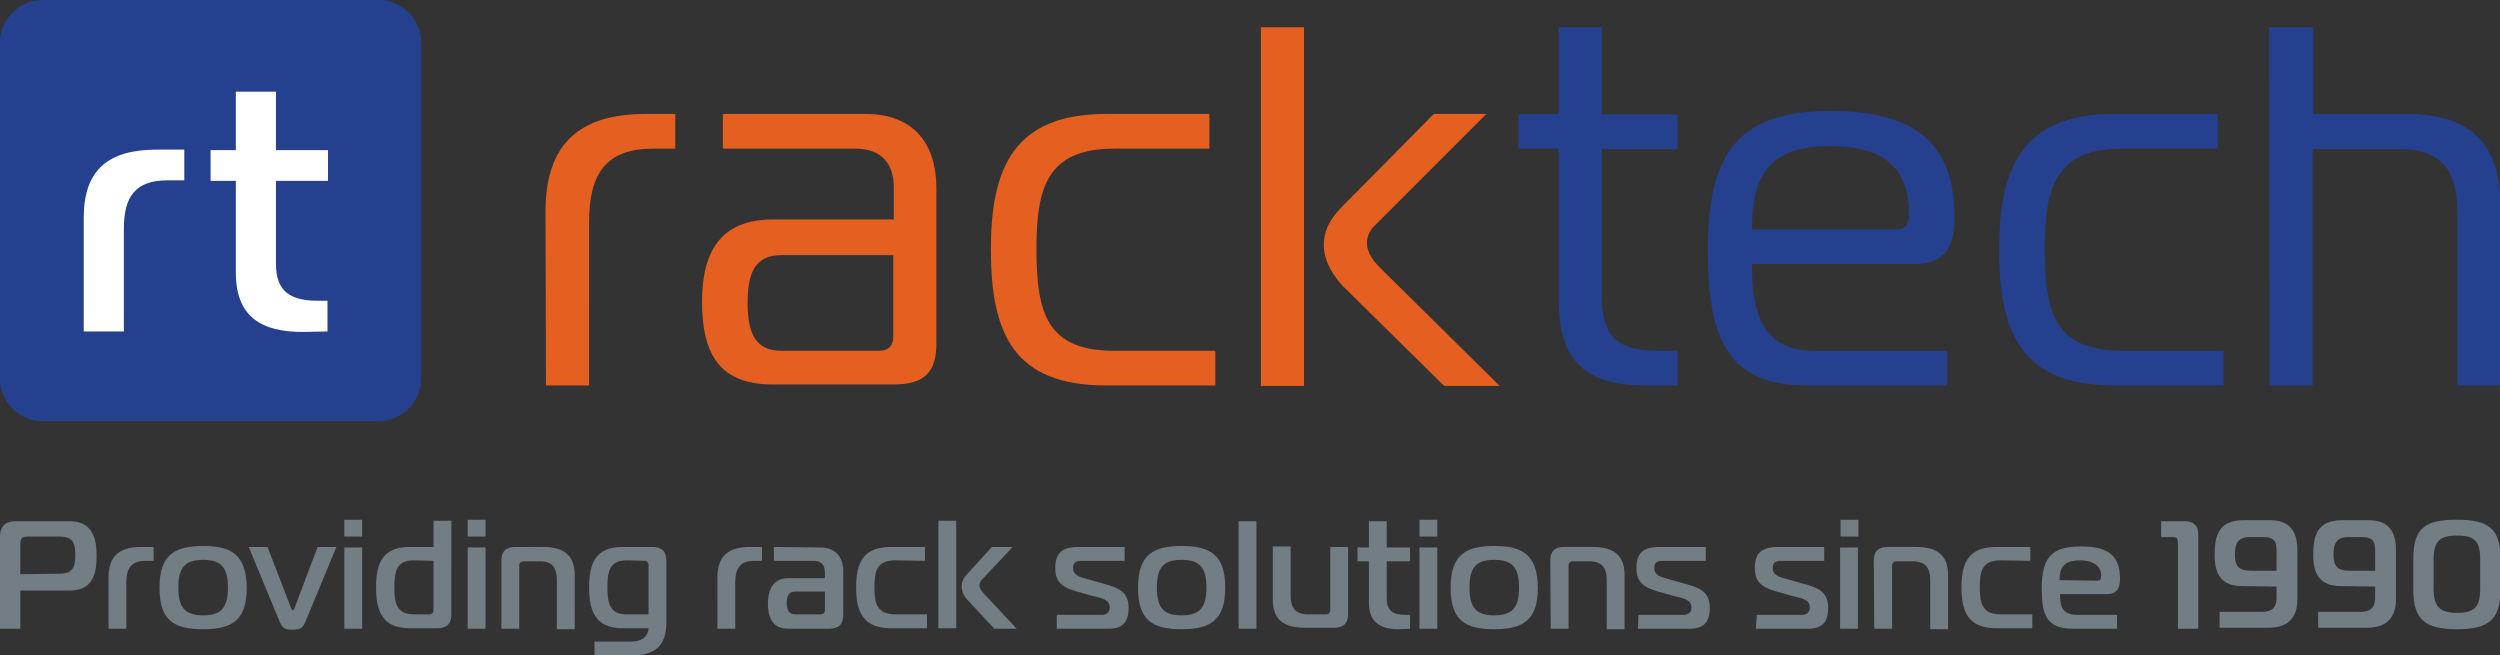 <?xml version="1.0" encoding="utf-8"?>
<!-- Generator: Adobe Illustrator 26.0.1, SVG Export Plug-In . SVG Version: 6.00 Build 0)  -->
<svg version="1.1" id="Racktech_Logo__x2B__Tagline"
	 xmlns="http://www.w3.org/2000/svg" xmlns:xlink="http://www.w3.org/1999/xlink" x="0px" y="0px" viewBox="0 0 504.6 132.3"
	 style="enable-background:new 0 0 504.6 132.3;" xml:space="preserve">
<rect x="0" y="0" width="504.6" height="132.3" fill="#333333" stroke="none"/>
<style type="text/css">
	.st0{fill:#25408F;}
	.st1{fill:#E56020;}
	.st2{fill:#FFFFFF;}
	.st3{fill:#727D84;}
</style>
<g>
	<g>
		<g>
			<path class="st0" d="M458.1,77.8h8.7V30.1h17.7c8.3,0,11.5,4.4,11.5,12.7v35h8.7V41.6c0-13.4-6.9-18.6-19-18.6h-18.8V5.5H458
				L458.1,77.8L458.1,77.8z M448.8,77.8v-7h-20.4c-13.6,0-15.7-7.6-15.7-20.5c0-12.4,2.1-20.3,15.7-20.3h19.2v-7h-20.8
				c-18.6,0-23.3,10.8-23.3,27.3c0,17.1,4.6,27.5,23.3,27.5H448.8z M353.6,46.3c0-12.5,4.8-16.8,16-16.8c9.2,0,15.7,3.3,15.7,13.6
				v0.4c0,1.2-0.4,2.8-2.5,2.8L353.6,46.3L353.6,46.3z M393,77.8v-7h-26.8c-11.1,0-12.6-8.6-12.6-17.5h32.7c6.2,0,8.2-3.3,8.2-9.6
				c0-16.5-10.3-21.3-24.9-21.3c-18.5,0-24.9,8.1-24.9,28.2c0,16.5,3.4,27.2,19.7,27.2H393z M338.6,77.8v-7H335
				c-8.4,0-11.7-2.6-11.7-11.1V30.1h15.3v-7h-15.3V5.5h-8.7V23h-8.1v7h8.1v30.2c0,11.1,3.8,17.6,17.5,17.6L338.6,77.8L338.6,77.8z"
				/>
			<path class="st1" d="M263.2,5.5h-8.7v72.4h8.7V5.5z M302.6,77.8l-23.9-23.6c-1.3-1.3-2.8-3.1-2.8-5.1c0-1.8,0.9-3,1.9-3.9L300,23
				h-10.6l-18.2,18.4c-2,2-4,4.4-4,8.1c0,3.5,2.3,6.6,3.9,8.3l20.4,20.1H302.6z M245.3,77.8v-7h-20.4c-13.6,0-15.7-7.6-15.7-20.5
				c0-12.4,2.1-20.3,15.7-20.3h19.2v-7h-20.8c-18.6,0-23.3,10.8-23.3,27.3c0,17.1,4.6,27.5,23.3,27.5H245.3z M180.3,51.5V68
				c0,1.7-0.9,2.8-2.9,2.8h-19.7c-5.4,0-6.8-3.8-6.8-9.7s1.4-9.6,6.8-9.6L180.3,51.5L180.3,51.5z M145.9,23v7h26.7
				c5.5,0,7.8,3.2,7.8,7.8v6.5H156c-10,0-14.3,5.8-14.3,16.6c0,11.4,4.2,16.7,14.3,16.7h24.4c6.4,0,8.6-2.7,8.6-8.3V38
				c0-9-4.6-15-14.3-15L145.9,23L145.9,23z M110.2,77.8h8.7V44.9c0-10,3.5-14.9,13-14.9h4.4v-7h-6c-13.5,0-20.2,6.2-20.2,19.7
				L110.2,77.8L110.2,77.8z"/>
		</g>
		<g>
			<path class="st0" d="M8.6,0C3.9,0,0,3.8,0,8.6v67.8C0,81.2,3.9,85,8.6,85h67.8c4.8,0,8.6-3.9,8.6-8.6V8.6C85,3.9,81.2,0,76.4,0
				C76.4,0,8.6,0,8.6,0z"/>
			<path class="st2" d="M66.1,66.9v-6.2h-2c-5.5,0-8.4-1.9-8.4-7.4V36.5h10.5v-6.2H55.7V18.5h-8.1v11.8h-5.1v6.2h5.1V55
				c0,9,5.2,12,13.5,12L66.1,66.9L66.1,66.9z M16.9,66.9H25V46.2c0-6.5,2.3-9.8,8.8-9.8h3.4v-6.2h-5.5c-9.8,0-14.8,4-14.8,13.8
				C16.9,44.1,16.9,66.9,16.9,66.9z"/>
		</g>
	</g>
	<path class="st3" d="M491.2,112.9c0-3.7,1.3-4.8,4.7-4.8c3.6,0,4.7,1.1,4.7,4.8v5.9c0,3.7-1.1,4.9-4.7,4.9c-3.4,0-4.7-1.2-4.7-4.9
		V112.9z M487.1,119c0,6.2,2.5,8,8.8,8s8.8-1.8,8.8-8v-6.2c0-6.2-2.5-7.9-8.8-7.9s-8.8,1.6-8.8,7.9V119z M479.4,115.2h-5.1
		c-2.7,0-3.3-1.1-3.3-3.3c0-2.2,0.6-3.5,3-3.5h2.6c2.5,0,2.8,1,2.8,2.9L479.4,115.2L479.4,115.2z M479.4,118.4v2.3c0,2-1,2.8-3,2.8
		h-8.5v3.2h10c3.9,0,5.7-2.2,5.7-5.6v-10.1c0-3.7-1.5-6-5.5-6h-5.4c-4.9,0-5.8,3-5.8,7c0,4.1,1.5,6.3,5.6,6.3L479.4,118.4
		L479.4,118.4z M459.5,115.2h-5.1c-2.7,0-3.3-1.1-3.3-3.3c0-2.2,0.6-3.5,3-3.5h2.6c2.5,0,2.8,1,2.8,2.9L459.5,115.2L459.5,115.2z
		 M459.5,118.4v2.3c0,2-1,2.8-3,2.8H448v3.2h10c3.9,0,5.7-2.2,5.7-5.6v-10.1c0-3.7-1.5-6-5.5-6h-5.4c-4.9,0-5.8,3-5.8,7
		c0,4.1,1.5,6.3,5.6,6.3L459.5,118.4L459.5,118.4z M439.6,126.9h4.1v-19c0-1.9-1-2.7-2.8-2.7h-4.7v3.2h2.4c1,0,1,0.6,1,1.5V126.9z
		 M415.7,117.1c0-2.8,1.1-4,4.2-4c2.2,0,4.2,0.9,4.2,3.1c0,0.5-0.1,1-0.8,1L415.7,117.1L415.7,117.1z M427.3,126.9v-2.8h-8
		c-3.1,0-3.5-1.7-3.5-4.2h9.6c1.9,0,2.5-1.2,2.5-3.1c0-5.3-3.2-6.5-7.9-6.5c-5.6,0-7.9,1.9-7.9,8.4c0,5.3,0.9,8.2,6.2,8.2H427.3z
		 M409.8,113.2v-2.8h-6.9c-5.6,0-7,3.2-7,8.2s1.5,8.2,7,8.2h7.3v-2.8h-6.4c-3.8,0-4.2-2.4-4.2-5.5s0.4-5.4,4.2-5.4L409.8,113.2
		L409.8,113.2z M378.3,126.9h3.6v-12.7c0-0.6,0.3-0.9,0.9-0.9h3.3c2.5,0,3.5,1.3,3.5,3.8v9.9h3.6V116c0-4.3-2.7-5.6-6.4-5.6h-5.8
		c-1.9,0-2.8,0.9-2.8,2.8L378.3,126.9L378.3,126.9z M375.1,104.9h-3.6v3.4h3.6V104.9z M371.4,126.9h3.6v-16.4h-3.6V126.9z
		 M354.4,126.9H365c3.1,0,4-1.7,4-4.2c0-3.4-2.2-4.1-5.1-4.9l-3.5-1c-1.2-0.3-2.6-0.7-2.6-2.1c0-1.2,0.6-1.5,1.7-1.5h8.7v-2.8h-9.3
		c-3.3,0-4.7,1.2-4.7,4.2c0,2.4,0.8,3.8,4.4,4.8l3.2,0.9c1.5,0.4,3.5,0.6,3.5,2.3c0,1.1-0.8,1.5-1.5,1.5h-9.2L354.4,126.9
		L354.4,126.9z M330.6,126.9h10.5c3.1,0,4-1.7,4-4.2c0-3.4-2.2-4.1-5.1-4.9l-3.5-1c-1.2-0.3-2.6-0.7-2.6-2.1c0-1.2,0.6-1.5,1.7-1.5
		h8.7v-2.8h-9.3c-3.3,0-4.7,1.2-4.7,4.2c0,2.4,0.8,3.8,4.4,4.8l3.2,0.9c1.5,0.4,3.5,0.6,3.5,2.3c0,1.1-0.8,1.5-1.5,1.5h-9.2
		L330.6,126.9L330.6,126.9z M313,126.9h3.6v-12.7c0-0.6,0.3-0.9,0.9-0.9h3.3c2.5,0,3.5,1.3,3.5,3.8v9.9h3.6V116
		c0-4.3-2.7-5.6-6.4-5.6h-5.8c-1.9,0-2.8,0.9-2.8,2.8L313,126.9L313,126.9z M296.6,118.6c0-4,1.3-5.6,5-5.6s5,1.6,5,5.6
		s-1.3,5.6-5,5.6S296.6,122.6,296.6,118.6 M301.6,110.2c-5.9,0-8.8,1.9-8.8,8.4c0,6.6,2.9,8.4,8.8,8.4s8.8-1.9,8.8-8.4
		C310.3,112.1,307.5,110.2,301.6,110.2 M290.1,104.9h-3.6v3.4h3.6V104.9z M286.5,126.9h3.6v-16.4h-3.6V126.9z M284.6,126.9v-2.8
		h-0.9c-2.5,0-3.8-0.8-3.8-3.3v-7.5h4.7v-2.8h-4.7v-5.3h-3.6v5.3H274v2.8h2.3v8.3c0,4,2.3,5.4,6,5.4L284.6,126.9L284.6,126.9z
		 M272.1,110.4h-3.6v12.7c0,0.6-0.3,0.9-0.9,0.9h-3.6c-2.5,0-3.5-1.3-3.5-3.8v-9.9h-3.6v10.8c0,4.3,2.7,5.6,6.4,5.6h6
		c1.9,0,2.8-0.9,2.8-2.8L272.1,110.4L272.1,110.4z M250,126.9h3.6v-21.7H250V126.9z M233.5,118.6c0-4,1.3-5.6,5-5.6s5,1.6,5,5.6
		s-1.3,5.6-5,5.6C234.8,124.2,233.5,122.6,233.5,118.6 M238.5,110.2c-5.9,0-8.8,1.9-8.8,8.4c0,6.6,2.9,8.4,8.8,8.4s8.8-1.9,8.8-8.4
		C247.3,112.1,244.4,110.2,238.5,110.2 M213.3,126.9h10.5c3.1,0,4-1.7,4-4.2c0-3.4-2.2-4.1-5.1-4.9l-3.5-1c-1.2-0.3-2.6-0.7-2.6-2.1
		c0-1.2,0.6-1.5,1.7-1.5h8.7v-2.8h-9.3c-3.3,0-4.7,1.2-4.7,4.2c0,2.4,0.8,3.8,4.4,4.8l3.2,0.9c1.5,0.4,3.4,0.6,3.4,2.3
		c0,1.1-0.8,1.5-1.5,1.5h-9.2V126.9z M193,105.1h-3.6v21.7h3.6V105.1z M205.2,126.9l-6.7-7.2c-0.4-0.5-0.8-0.9-0.8-1.5
		c0-0.5,0.2-0.9,0.5-1.2l6.2-6.6h-4.2l-5,5.5c-0.5,0.5-1.1,1.2-1.1,2.5c0,1.1,0.6,2.1,1.1,2.6l5.5,5.9L205.2,126.9L205.2,126.9z
		 M186.7,113.2v-2.8h-6.9c-5.6,0-7,3.2-7,8.2s1.5,8.2,7,8.2h7.3v-2.8h-6.4c-3.8,0-4.2-2.4-4.2-5.5s0.4-5.4,4.2-5.4L186.7,113.2
		L186.7,113.2z M166.5,119.4v3.7c0,0.6-0.3,0.9-0.9,0.9h-5.1c-1.2,0-1.7-0.8-1.7-2.3s0.5-2.3,1.7-2.3L166.5,119.4L166.5,119.4z
		 M156.2,110.4v2.8h8c1.6,0,2.3,0.8,2.3,2.4v1.1h-7.4c-2.8,0-4.1,2-4.1,5.1c0,3.4,1.3,5.1,4.1,5.1h8.3c1.9,0,2.8-0.9,2.8-2.8v-8.8
		c0-2.8-1.5-4.8-4.6-4.8L156.2,110.4L156.2,110.4z M144.8,126.9h3.6v-9.3c0-2.9,1-4.4,3.9-4.4h1.5v-2.8h-2.4c-4.4,0-6.6,1.8-6.6,6.2
		L144.8,126.9L144.8,126.9z M130,113.2c0.6,0,0.9,0.3,0.9,0.9v9.9h-4.4c-3.5,0-3.9-2.4-3.9-5.5s0.4-5.4,3.9-5.4L130,113.2L130,113.2
		z M130.9,126.9c-0.2,1.8-1.6,2.6-3.5,2.6H120v2.8h7.4c5,0,7.1-2.1,7.1-6.7v-12.4c0-1.9-0.9-2.8-2.8-2.8h-6.1
		c-5.3,0-6.7,3.2-6.7,8.2s1.5,8.2,6.7,8.2H130.9z M101.2,126.9h3.6v-12.7c0-0.6,0.3-0.9,0.9-0.9h3.3c2.5,0,3.4,1.3,3.4,3.8v9.9h3.6
		V116c0-4.3-2.7-5.6-6.4-5.6H104c-1.9,0-2.8,0.9-2.8,2.8L101.2,126.9L101.2,126.9z M98,104.9h-3.6v3.4H98V104.9z M94.4,126.9H98
		v-16.4h-3.6C94.4,110.4,94.4,126.9,94.4,126.9z M87.5,113.2v9.9c0,0.6-0.3,0.9-0.9,0.9h-3.1c-3.5,0-3.9-2.4-3.9-5.5
		s0.4-5.4,3.9-5.4L87.5,113.2L87.5,113.2z M91.1,105.1h-3.6v5.3h-4.9c-5.3,0-6.7,3.2-6.7,8.2s1.5,8.2,6.7,8.2h5.7
		c1.9,0,2.8-0.9,2.8-2.8L91.1,105.1L91.1,105.1z M73.1,104.9h-3.6v3.4h3.6V104.9z M69.5,126.9h3.6v-16.4h-3.6V126.9z M54,110.4h-3.8
		l6.3,15.2c0.6,1.5,1.6,1.5,2.6,1.5c0.9,0,1.9,0,2.5-1.5l6.3-15.2h-3.8l-4.6,12.2c-0.1,0.2-0.2,0.6-0.4,0.6c-0.2,0-0.3-0.4-0.4-0.6
		L54,110.4z M36,118.6c0-4,1.3-5.6,5-5.6s5,1.6,5,5.6s-1.3,5.6-5,5.6S36,122.6,36,118.6 M41,110.2c-5.9,0-8.8,1.9-8.8,8.4
		c0,6.6,2.8,8.4,8.8,8.4s8.8-1.9,8.8-8.4C49.7,112.1,46.9,110.2,41,110.2 M21.9,126.9h3.6v-9.3c0-2.9,1-4.4,3.9-4.4H31v-2.8h-2.5
		c-4.4,0-6.6,1.8-6.6,6.2V126.9z M4.1,115.9v-6c0-1.2,0.3-1.6,1.5-1.6h6.3c2.8,0,3.3,1.2,3.3,3.7c0,2.5-0.5,3.8-3.3,3.8L4.1,115.9
		L4.1,115.9z M0,126.9h4.1v-7.7H14c4.7,0,5.5-3.3,5.5-7c0-3.7-0.9-7-5.5-7H3.2c-1.9,0-3.2,0.8-3.2,3.2V126.9z"/>
</g>
</svg>
